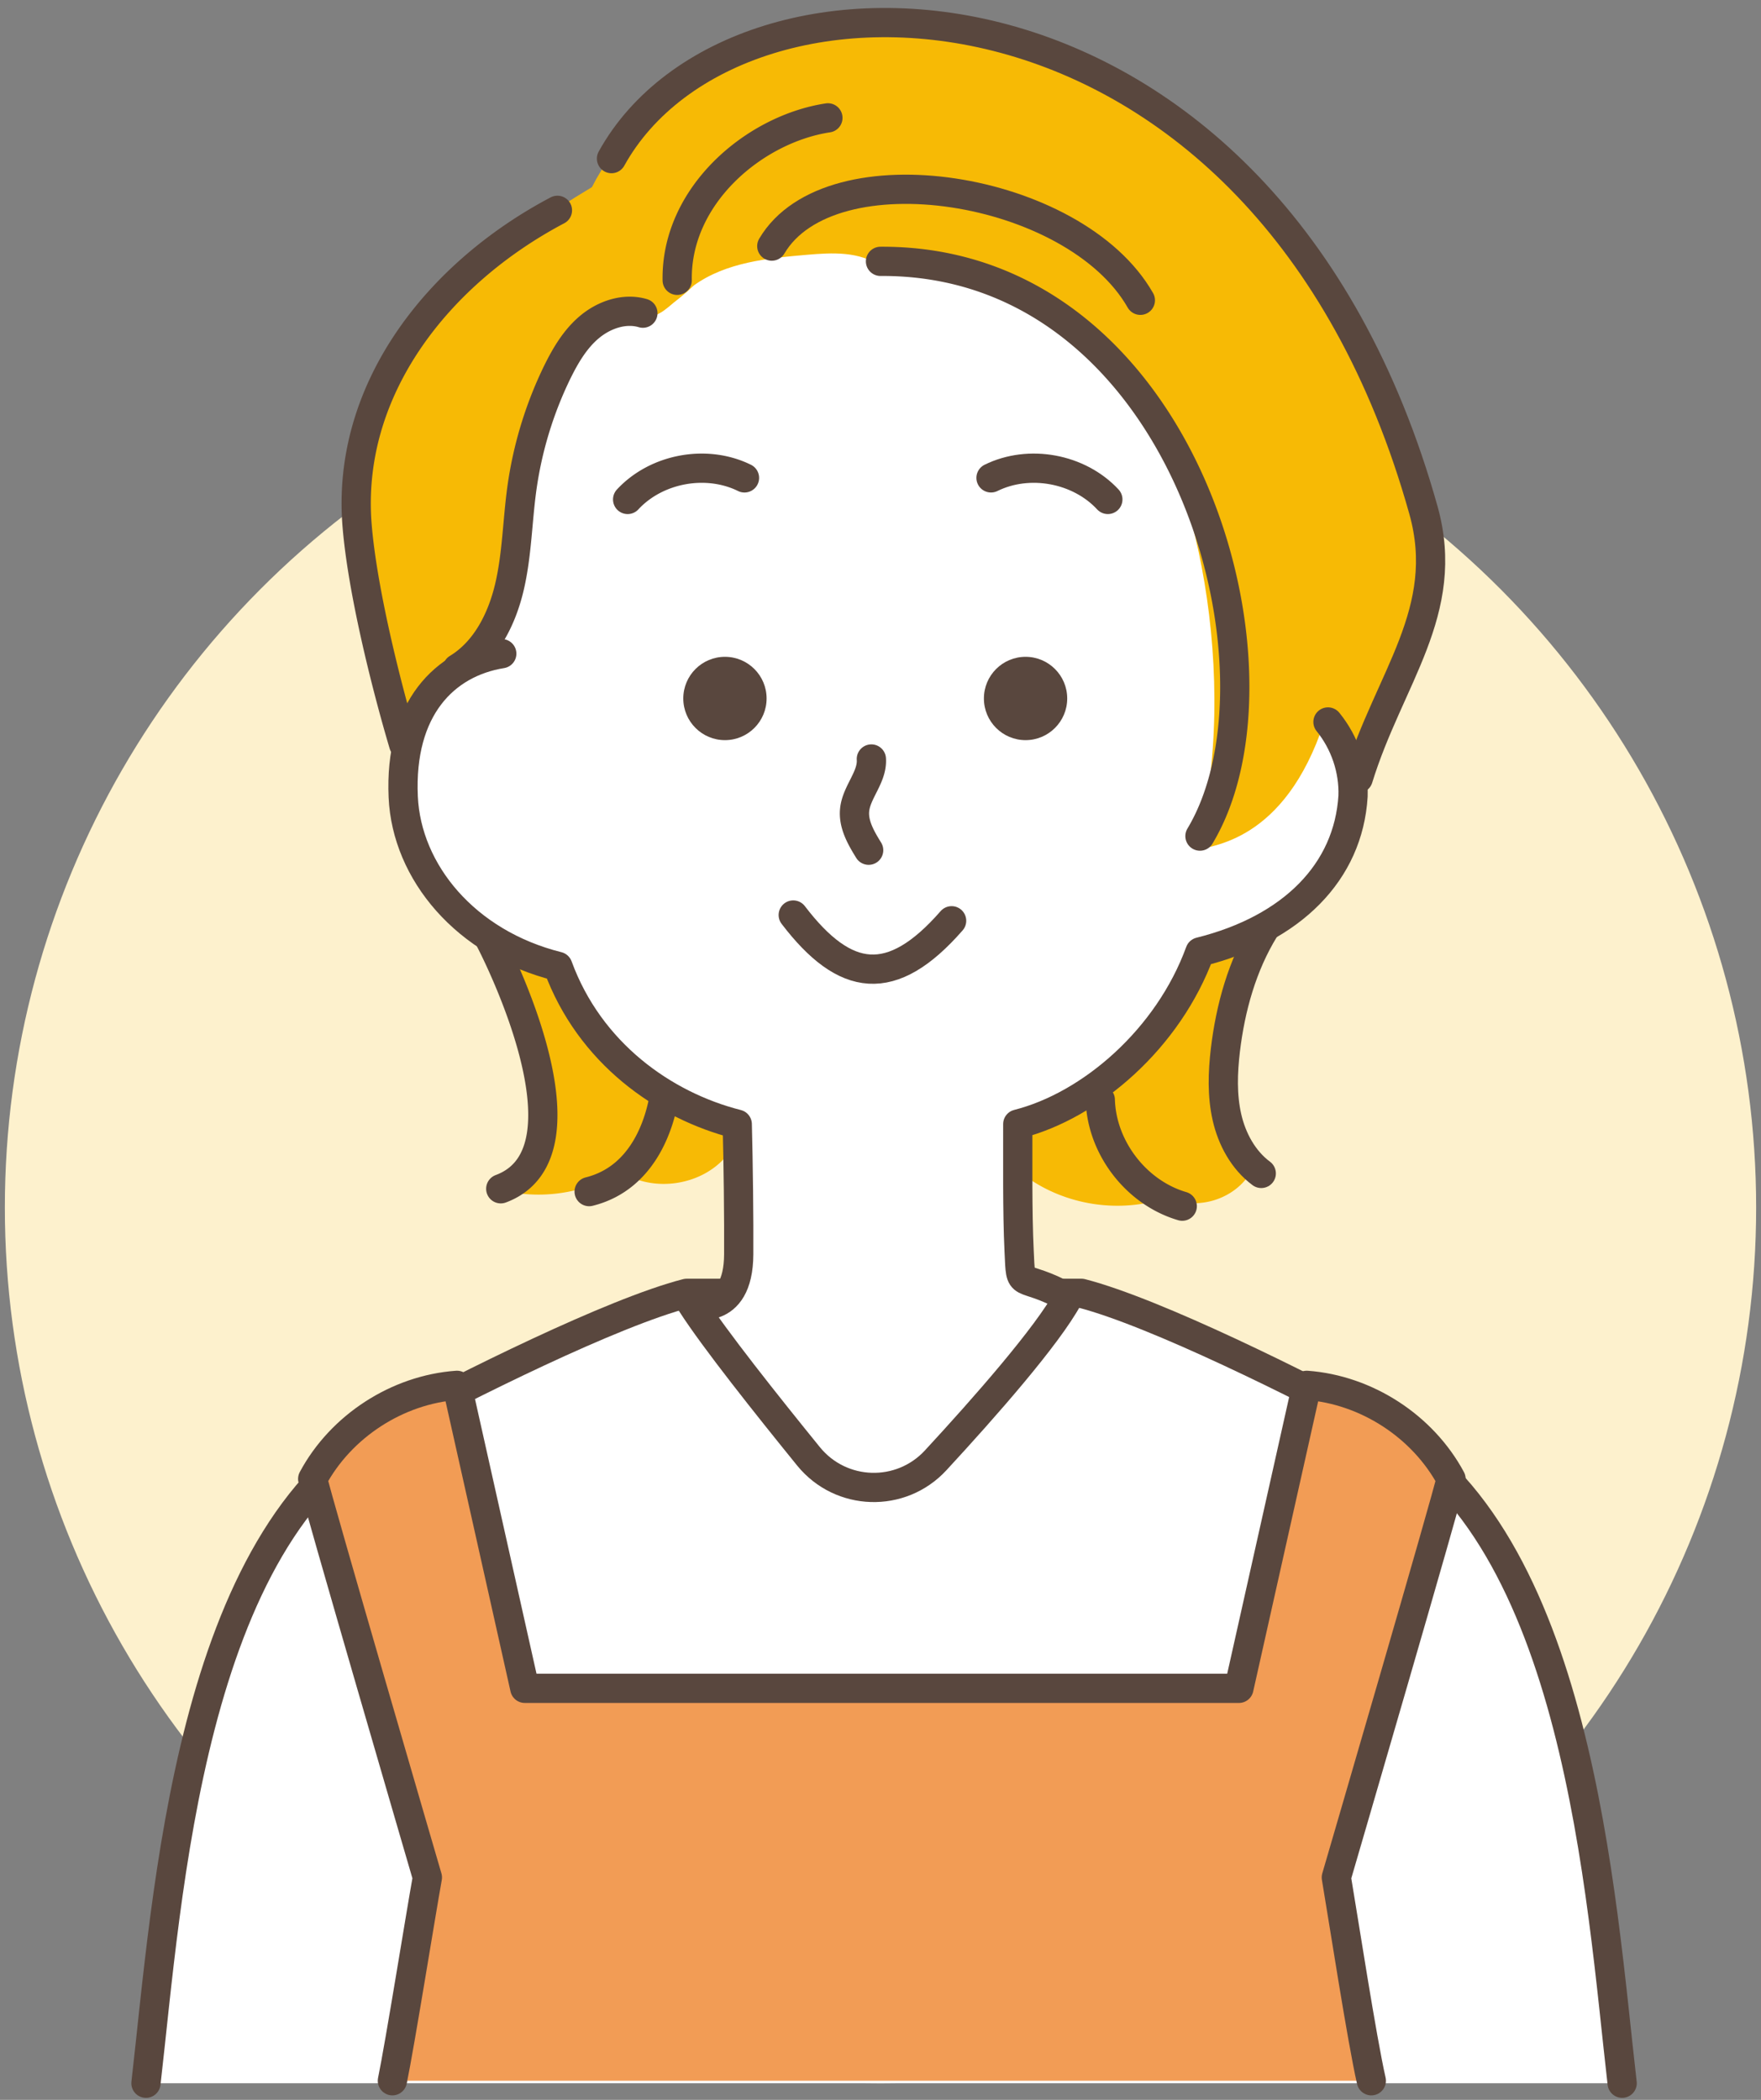 <?xml version="1.0" encoding="UTF-8"?> <svg xmlns="http://www.w3.org/2000/svg" id="_レイヤー_2" data-name="レイヤー 2" viewBox="0 0 156 186"><rect x="0" y="0" width="156" height="186" fill="#808080" stroke="none"/><defs><clipPath id="clippath"><path style="fill:none" d="M0 0h156v186H0z"></path></clipPath><style>.cls-1{stroke:#59473e;stroke-linecap:round;stroke-linejoin:round;stroke-width:2.59px;fill:none}.cls-7{fill:#f7ba05}.cls-9{fill:#59473e}</style></defs><g style="clip-path:url(#clippath)" id="_レイヤー_1-2" data-name="レイヤー 1"><circle cx="78" cy="106.96" r="77.57" style="fill:#fdf1cd"></circle><path class="cls-7" d="M43.8 83.2c2.64 3.92 4.29 8.49 4.77 13.18.14 1.32.18 2.66-.1 3.95a8.186 8.186 0 0 1-3.63 5.18c3.43.75 7.14.11 10.12-1.75 2.9 1.92 7.22 1.28 9.43-1.41.3-.36.58-.83.45-1.28-.08-.3-.33-.52-.56-.72-1.13-.96-2.39-1.76-3.63-2.59-4.08-2.75-7.95-5.96-10.59-10.11-.42-.65-.82-1.34-1.42-1.83-1.32-1.06-3.41-.98-4.85-2.62Zm67.62-.61c-.43.22-.87.43-1.99.91a7.361 7.361 0 0 0-3.27 2.8c-.54.85-.9 1.81-1.41 2.68-.84 1.42-2.06 2.56-3.27 3.67-2.68 2.48-5.46 5.03-8.91 6.22-.58.2-1.26.43-1.48 1-.11.28-.09.58-.07.88.08 1.25.17 2.49.25 3.74 3.3 2.21 7.58 2.89 11.4 1.81.28-.08.56-.17.85-.14.19.02.37.09.55.15 2.17.71 4.74-.02 6.22-1.77.22-.26.42-.55.49-.88.12-.59-.19-1.16-.46-1.7-1.67-3.31-2.17-7.19-1.41-10.82v-.41l.18-1.24 2.34-6.89Z"></path><path d="M143.7 184.53c-1.91-16.58-3.85-48.6-21.49-58.1-6.78-3.65-19.86-10.18-26.41-11.87H60.83c-6.55 1.68-19.63 8.22-26.41 11.87-17.65 9.49-19.58 41.52-21.49 58.1" style="fill:#fff;stroke:#59473e;stroke-linecap:round;stroke-linejoin:round;stroke-width:2.59px"></path><path d="M121.48 184.31c-.83-3.63-2.48-14.35-3.1-18.01 0 0 9.98-34.17 10.16-35.3-2.51-4.67-7.5-7.9-12.78-8.29l-6.01 26.84H46.49l-6.01-26.84c-5.28.38-10.28 3.62-12.78 8.29.18 1.13 10.16 35.3 10.16 35.3-.62 3.46-2.43 14.76-3.1 18.01" style="fill:#f29c55;stroke:#59473e;stroke-linecap:round;stroke-linejoin:round;stroke-width:2.59px"></path><path d="M109.24 58.15c5.08.75 10.86 4.19 10.51 11.33-.3 6.07-3.75 11.83-11.93 13.69-2.81 7.01-11.18 15.18-17.66 16.67 0 2.9.04 8.18-.13 11.41-.07 1.26.18 1.7 4.59 3.91-3.22 5.41-17.35 21.17-17.35 21.17s-12.11-15.54-15.75-20.68c0 0 3.7.06 3.65-1.87-.07-2.71.21-10.68.12-13.69-6.48-1.5-13.08-7.39-15.89-14.4-8.18-1.86-13.15-8.13-13.45-14.2-.35-7.14 2.39-12.86 7.66-14.11 2.24-1.27 1.07-31.37 14.26-30.78 1.22-1.25 2.86-2 4.45-2.71 2.86-1.28 5.87-2.59 9-2.38.99.07 1.96.29 2.93.51 2.95.67 5.91 1.35 8.86 2.02 7.65 1.74 10.91 2.98 19.35 12.68 5.73 6.58 6.77 21.42 6.77 21.42Z" style="fill:#fff"></path><path class="cls-7" d="M52.43 16.58c-3.83 2.29-7.5 4.85-10.96 7.67-1.82 1.48-3.59 3.04-5.01 4.91-1.36 1.79-2.36 3.83-3.13 5.94-2.34 6.36-2.66 13.46-.89 20 .99 3.66 2.61 7.16 3.45 11.16.84-3.16 2.73-6.04 5.31-8.06.71-.55 1.47-1.05 2.06-1.73 1.37-1.55 1.63-3.74 1.94-5.78.48-3.15 1.2-6.25 1.93-9.35l.99-4.23c.54-2.32 1.12-4.72 2.57-6.62 1.45-1.89 4.03-3.14 6.3-2.44.79.47-.04.07-.04.07l.24.16.39-.16.31-.08.71-.39s.39-.24 1.1-.86c.5-.39.99-.78 1.78-1.52 2.84-2.03 6.51-2.4 9.99-2.7 2.23-.19 4.66-.34 6.58 1.04 8.58-.63 16.98 4.08 22.32 10.83s9.67 25.42 5.61 40.88c1.22-.46 7.79-.62 11.31-11.33.98-2.99 1.88 8.9 2.04 9.45 1.43-3.52 8-21.16 6.74-27.55-2.03-10.24-7.29-19.79-14.69-27.16-8.74-8.72-16.77-15.55-33.88-16.24-10.53-.42-21.05 6.12-25.06 14.08Z"></path><path class="cls-1" d="M44.45 57.9c-5.08.82-9.08 4.87-8.73 12.69.3 6.65 5.52 12.97 13.7 15.01 2.81 7.68 9.4 12.34 15.89 13.98.09 3.3.15 8.56.13 11.53-.03 5.69-4.16 4.38-4.16 4.38 2.01 3.13 6.64 8.95 10.35 13.52 2.87 3.52 8.18 3.68 11.26.34 4.37-4.73 9.88-11 11.73-14.4-4.42-2.42-4.17-.46-4.34-4.13-.17-3.55-.11-8.08-.12-11.25 6.48-1.64 13.34-7.57 16.14-15.25 8.18-2.04 13.15-7.09 13.56-13.8.08-2.36-.73-4.74-2.22-6.57"></path><path class="cls-1" d="M54.17 14.05c11-19.88 57.95-18.79 71.93 31.15 2.5 8.94-3.05 14.88-5.78 23.75m-8.29 13.33c-1.99 3.23-3.03 6.98-3.48 10.75-.23 1.97-.3 3.99.14 5.93.44 1.94 1.45 3.8 3.04 4.98"></path><path class="cls-1" d="M68.37 21.8c5.18-8.77 26.84-5.39 32.65 4.8"></path><path class="cls-1" d="M78 23.15c27.08-.16 37.04 36.35 28.3 50.91M59.99 24.83c-.13-7.53 6.84-13.4 13.35-14.39m-16.39 17.3c-1.62-.48-3.41.13-4.71 1.21-1.3 1.08-2.17 2.58-2.91 4.09a34.313 34.313 0 0 0-3.1 10.23c-.4 2.91-.43 5.87-1.1 8.72-.67 2.86-2.1 5.7-4.61 7.22m8.86-40.58c-10.61 5.6-18.76 15.93-17.74 27.99.47 5.64 2.51 13.9 4.12 19.32m7.65 17.32s9.86 18.74.95 22.04m53.11-7.88c.12 4.24 3.19 8.23 7.26 9.42m-45.96-9.33c-.3 1.47-1.5 6.78-6.58 8.04m25-38.32c.11 1.59-1.31 2.91-1.48 4.49-.14 1.28.56 2.49 1.24 3.59m-11-32.98c-3.37-1.66-7.79-.85-10.35 1.91"></path><path class="cls-1" d="M87.79 42.33c3.37-1.66 7.79-.85 10.35 1.91M70.27 81.05c4.59 6.01 8.72 6.59 14.03.51"></path><circle class="cls-9" cx="90.85" cy="61.87" r="3.69"></circle><circle class="cls-9" cx="64.22" cy="61.87" r="3.69"></circle></g></svg> 